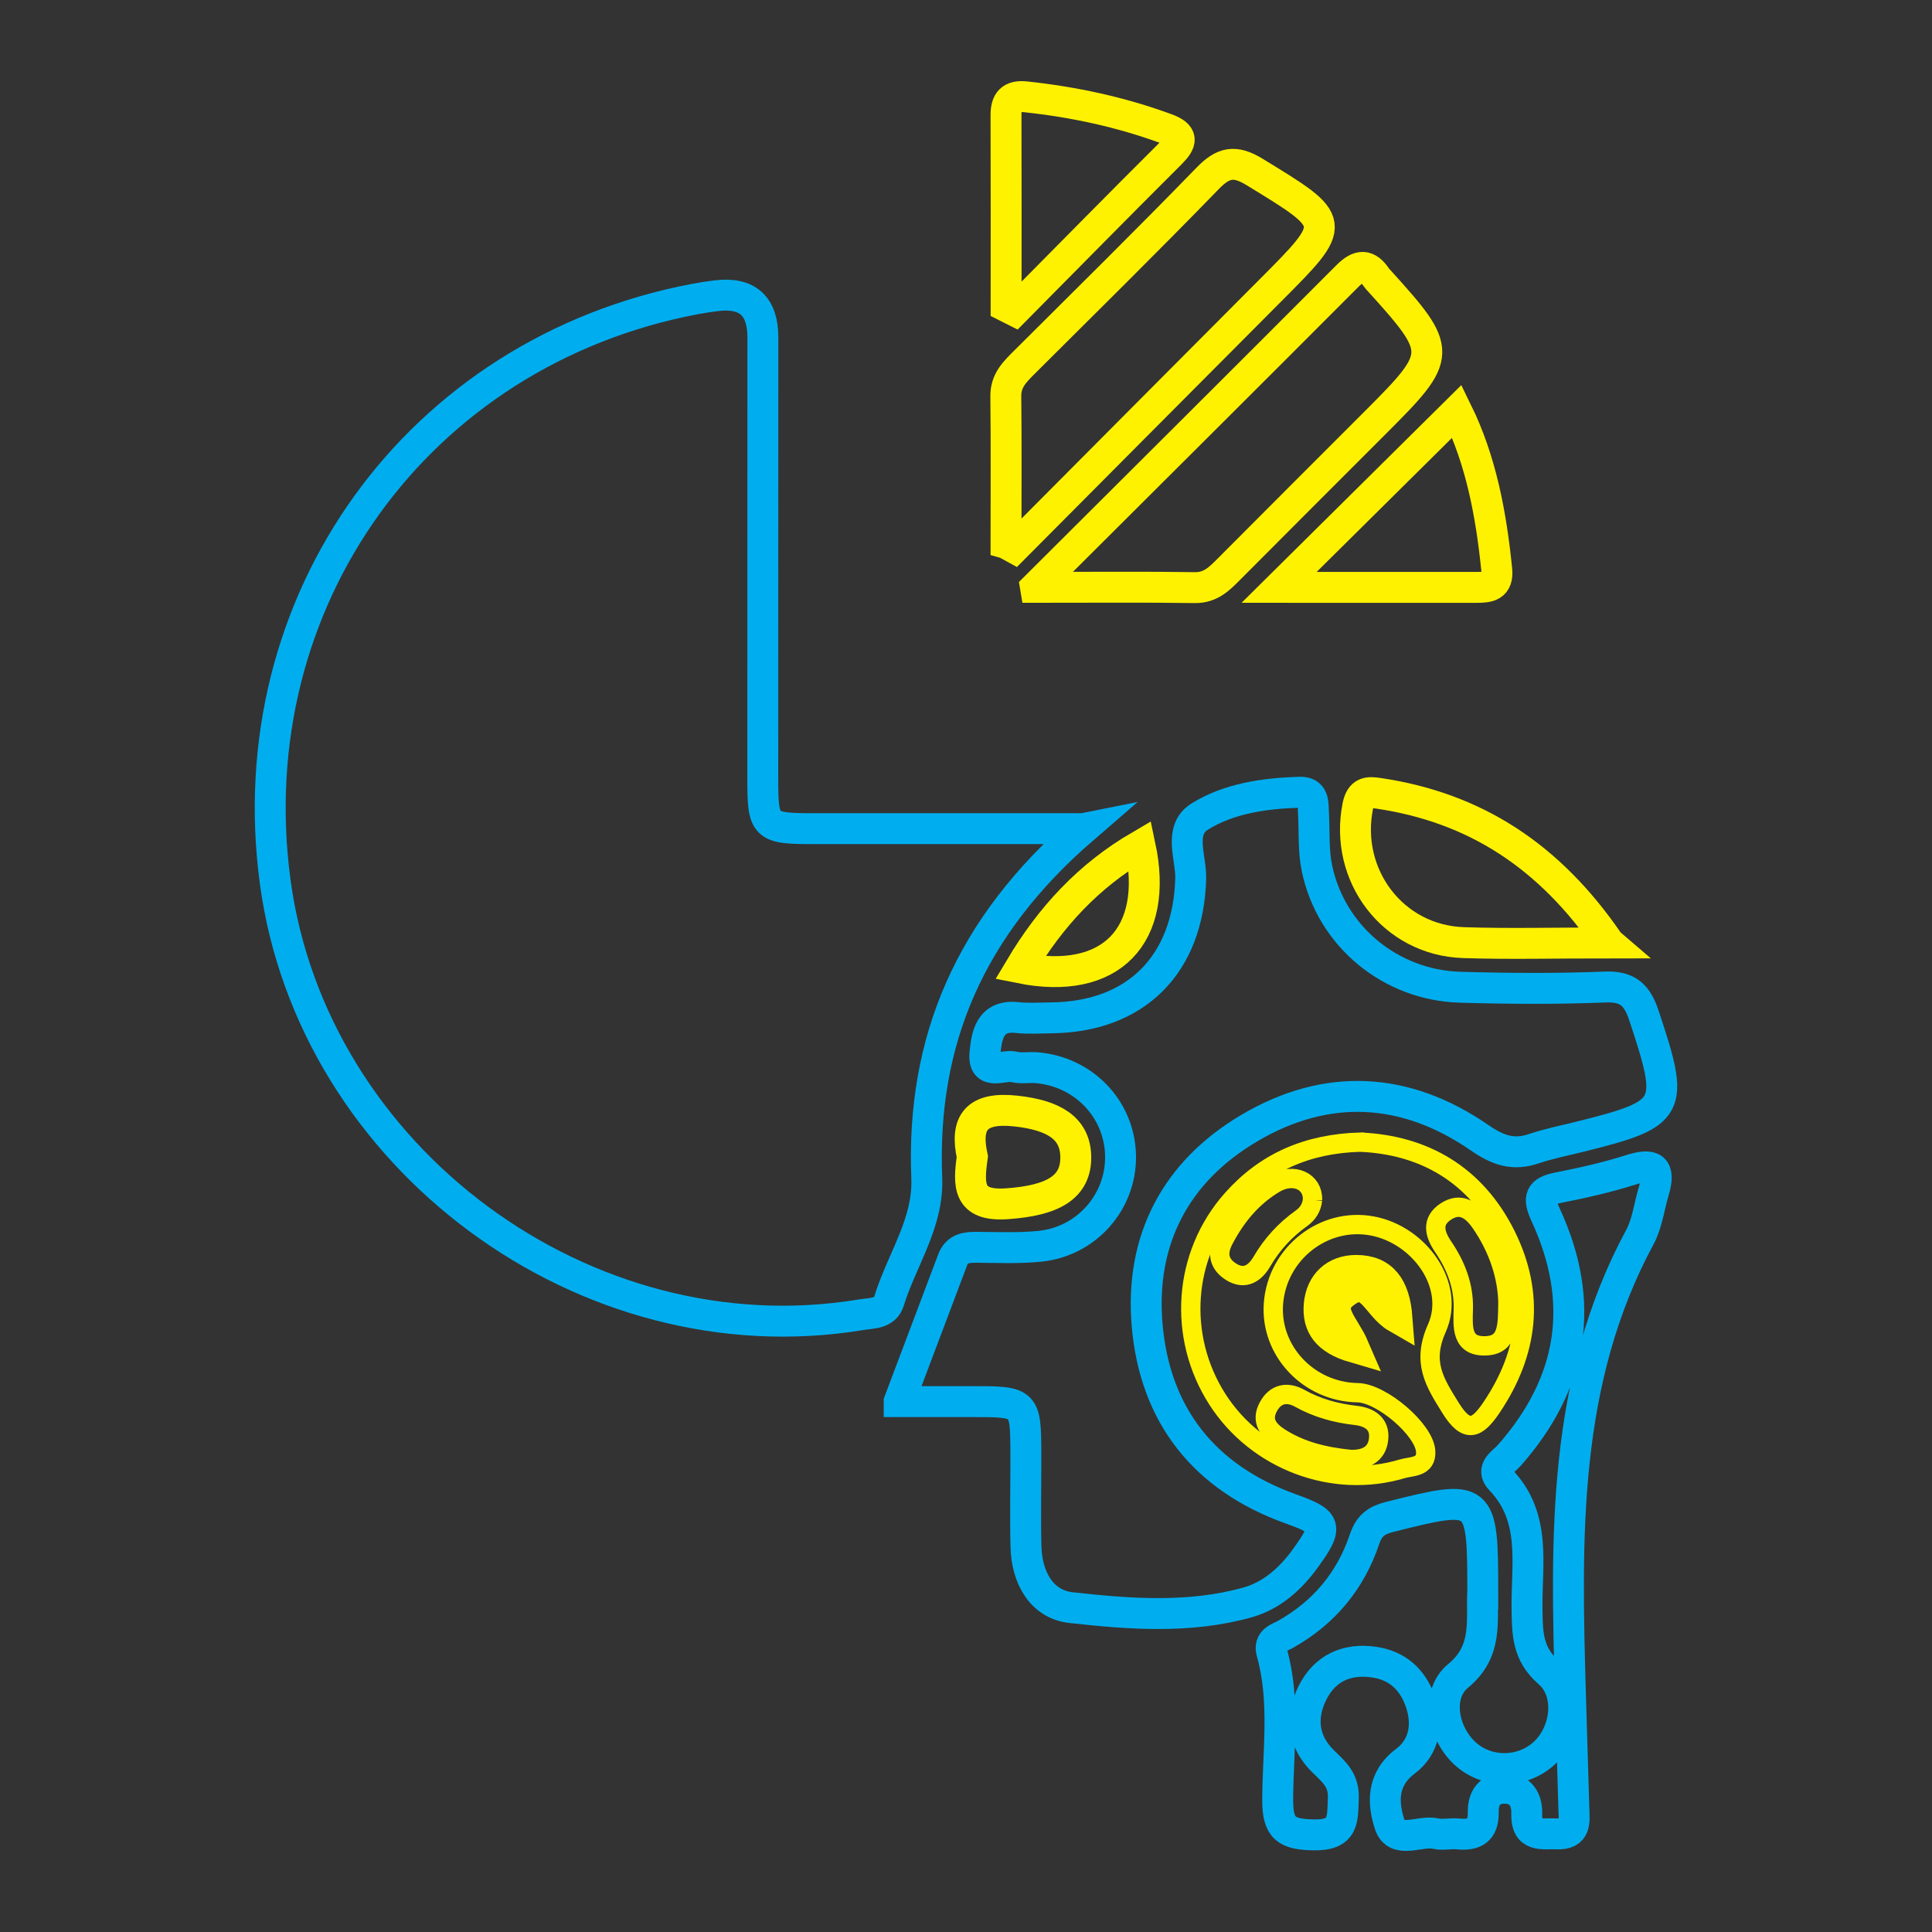 <?xml version="1.0" encoding="UTF-8"?>
<svg id="Layer_1" data-name="Layer 1" xmlns="http://www.w3.org/2000/svg" viewBox="0 0 1000 1000">
  <rect x="0" y="0" width="1000" height="1000" fill="#333333" stroke="none"/>
  <defs>
    <style>
      .cls-1 {
        stroke: #00aeef;
      }

      .cls-1, .cls-2 {
        stroke-width: 16px;
      }

      .cls-1, .cls-2, .cls-3 {
        fill: none;
        stroke-miterlimit: 10;
      }

      .cls-2, .cls-3 {
        stroke: #fff200;
      }

      .cls-3 {
        stroke-width: 10px;
      }
    </style>
  </defs>
  <path class="cls-1" d="M560.65,428.9c-58.68,50.7-83.82,109.74-80.96,180.88.94,23.41-13.05,42.46-19.55,63.7-2.03,6.65-8.92,6.11-14.58,7.05-142.5,23.5-283.92-81.07-303.13-224.18-19.46-145.05,73.56-274.25,217.12-301.54,3.77-.72,7.58-1.31,11.39-1.76q23.94-2.84,23.92,21.67c-.02,75.59-.04,151.18-.05,226.77,0,27.12.39,27.45,28.36,27.42,43.95-.04,87.89-.01,137.47-.01Z"/>
  <path class="cls-1" d="M465.41,725.46c9.79-25.92,18.76-49.65,27.7-73.39,2.23-5.94,6.98-6.51,12.44-6.47,10.88.07,21.85.57,32.64-.52,24.36-2.47,42.31-23.15,41.8-47.04-.52-24.01-19.11-43.43-43.59-45.41-3.82-.31-7.86.53-11.48-.4-5.5-1.41-16.28,5.17-15.1-7.09.86-8.88,2.41-20.04,16.71-18.45,5.7.63,11.52.19,17.28.15,44.2-.31,71.2-27.62,72.5-71.95.32-10.89-6.57-25.25,4.66-32.23,15.21-9.47,33.59-12.02,51.7-12.6,7.69-.25,6.92,5.78,7.19,10.84.51,9.57-.14,19.4,1.82,28.67,7.39,35.01,37.97,60.37,74.12,61.42,24.96.72,49.99.9,74.93-.11,12.03-.49,16.7,4.27,20.24,14.95,15.9,47.93,14.74,50.58-32.99,62.48-8.07,2.01-16.29,3.63-24.15,6.28-10.67,3.6-18.61.78-27.96-5.68-38.34-26.48-79.12-28.71-119.27-4.98-38.05,22.49-56.54,57.77-52.87,101.62,3.93,46.97,29.62,79.43,74.55,95.51,18.52,6.63,19.38,8.91,7.5,25.36-7.69,10.65-17.42,19.44-30.02,22.98-30.11,8.44-61.1,6.06-91.45,2.7-15.21-1.69-22.84-15.62-23.26-31.31-.42-16-.02-32.02-.07-48.04-.09-27.2-.24-27.31-28.27-27.28-11.44.01-22.87,0-37.3,0Z"/>
  <path class="cls-1" d="M767.42,824.09c-.6,15.44,2.72,30.66-12.74,43.39-11.96,9.85-7.68,30.64,4.58,40.96,11.61,9.77,29.26,9.22,40.34-1.28,11.29-10.69,13.86-31.21,2.07-41.43-11.07-9.59-11.07-20.22-11.28-32.44-.41-23.23,5.26-47.71-13.69-67.41-5.42-5.63,1.36-9.02,4.44-12.51,33.13-37.49,39.89-79.12,18.88-124.57-4.12-8.91-2.93-12.19,6.52-14.06,12.55-2.48,25.12-5.27,37.29-9.16,11.58-3.71,15.85-1.39,12.15,10.94-2.39,7.97-3.35,16.68-7.21,23.84-40.23,74.54-38.23,155.38-35.93,236.3.57,19.85,1.18,39.7,1.79,59.55.2,6.45,1.37,13.43-8.8,12.99-7.39-.32-15.99,2.16-15.6-10.45.22-6.86-2.84-12.85-10.96-13.16-8.13-.31-11.68,5.1-11.54,12.27.18,9.66-4.58,12.22-13.12,11.37-3.81-.38-7.84.67-11.49-.17-8.13-1.86-20.42,5.81-23.85-4.83-3.48-10.77-4.33-23.27,8.21-32.66,9.84-7.37,11.99-19.32,7.5-31.46-4.11-11.13-11.96-18.11-23.77-19.81-14.22-2.05-25.58,3.18-31.95,16.05-6.24,12.62-4.76,25.22,5.6,35.31,5.58,5.44,10.81,9.72,10.44,18.93-.44,10.94.69,19.47-15.44,19.13-14-.29-18.58-3.28-18.53-18.08.09-25.42,4.04-51.16-3.03-76.33-1.79-6.37,3.61-7.44,7.2-9.46,19.88-11.2,33.55-27.71,40.76-49.12,2.4-7.13,6.17-9.86,13.12-11.61,47.55-11.95,48.08-11.64,48.1,38.97Z"/>
  <path class="cls-2" d="M520.71,281.26c0-25.41.18-50.82-.1-76.23-.09-8.1,4.79-12.72,9.8-17.71,31.66-31.57,63.54-62.92,94.67-95,8.13-8.38,14.08-9.56,24.3-3.31,43.19,26.4,43.35,26.02,7.81,61.67-44.13,44.26-88.18,88.59-132.26,132.89-1.4-.77-2.81-1.54-4.21-2.31Z"/>
  <path class="cls-2" d="M535.97,304c56.79-56.62,109.23-108.75,161.44-161.12,6.05-6.07,10.42-6.17,15.09.84.35.53.83.97,1.25,1.45,33.33,36.82,33.29,38.37-1.79,73.45-25.28,25.29-50.58,50.56-75.81,75.91-4.99,5.01-9.56,9.75-17.72,9.62-25.41-.38-50.84-.14-82.46-.14Z"/>
  <path class="cls-3" d="M704.14,591.18c32.88,1.44,59.66,16.7,75.31,48.16,15.28,30.72,11.73,60.69-7.41,89.12-7.46,11.08-12.89,13.77-21.3.17-8.19-13.23-14.9-23.45-7.02-41.16,9.86-22.18-9.05-48.44-33.6-52.95-25.01-4.59-49,14.3-50.98,40.14-1.87,24.5,18.21,45.79,43.59,46.2,12.27.2,34.48,19.04,35.2,30.32.55,8.49-7.4,7.65-12.09,9.06-35.76,10.75-75.4-4.32-95.67-35.88-20.88-32.51-17.9-74.86,7.53-103.5,17.07-19.23,38.69-28.9,66.43-29.69ZM780.49,674.41c-.16-13.3-4.83-28.31-14.28-41.79-4.49-6.41-10.24-10.47-17.77-5.59-7.69,4.99-5.95,11.68-1.49,18.24,6.62,9.73,10.78,20.34,10.46,32.27-.25,9.23-1.2,19.76,12.02,19.04,11.2-.61,10.88-10.57,11.06-22.17ZM679.35,621.1c.4-9.58-9.67-14.41-19.49-8.6-11.75,6.96-20.23,17.24-26.53,29.38-3.54,6.82-2.45,12.46,3.98,16.45,7.13,4.42,12.41.54,15.87-5.39,5.25-9,12.03-16.35,20.45-22.35,3.23-2.3,5.28-5.45,5.72-9.5ZM699.12,755.41c7.07.18,13.7-2.2,14.47-10.84.68-7.69-4.73-11.15-11.92-11.96-10.2-1.16-19.84-3.79-28.95-8.86-6.27-3.49-12.47-2.59-16.25,4.43-3.95,7.33.13,12.19,5.85,15.87,10.94,7.04,23.26,10.01,36.8,11.37Z"/>
  <path class="cls-2" d="M832.86,488.05c-28.14,0-51.78.64-75.37-.15-36.52-1.21-61.81-34.81-54.71-70.61,1.5-7.58,5.43-7.46,10.71-6.68,50,7.41,88.59,32.41,119.36,77.43Z"/>
  <path class="cls-2" d="M520.76,158.62c0-32.98.07-65.96-.05-98.94-.03-7.25,2.7-10.37,10.28-9.55,24.82,2.66,48.99,7.84,72.48,16.44,9.21,3.37,8.41,6.89,2.27,13.01-27.03,26.92-53.77,54.13-80.62,81.24-1.45-.73-2.91-1.46-4.36-2.19Z"/>
  <path class="cls-2" d="M662.08,304.01c32.19-31.88,61.78-61.2,92.01-91.15,12.54,25.51,17.72,53.39,20.62,81.94.88,8.63-4.16,9.24-10.47,9.23-33.09-.04-66.19-.02-102.16-.02Z"/>
  <path class="cls-2" d="M503.28,598.73c-3.85-17.43,1.75-25.91,22.48-23.66,19.52,2.11,30.7,8.75,31.05,23.36.39,16.18-11.89,23.01-35.78,24.64-20.13,1.37-19.86-9.56-17.75-24.34Z"/>
  <path class="cls-2" d="M528.03,501c15.77-26.49,35.43-47.76,62.08-63.3,10,46.72-15.24,72.73-62.08,63.3Z"/>
  <path class="cls-2" d="M723.08,682.02c-10.62-6.1-13.7-22.68-26.78-13.16-11.61,8.44-.58,16.83,4.42,28.48-13.69-4.01-18.85-11.11-17.9-21.99.97-10.96,8.28-17.77,19.1-17.78,13.74-.01,19.94,8.6,21.16,24.45Z"/>
</svg>